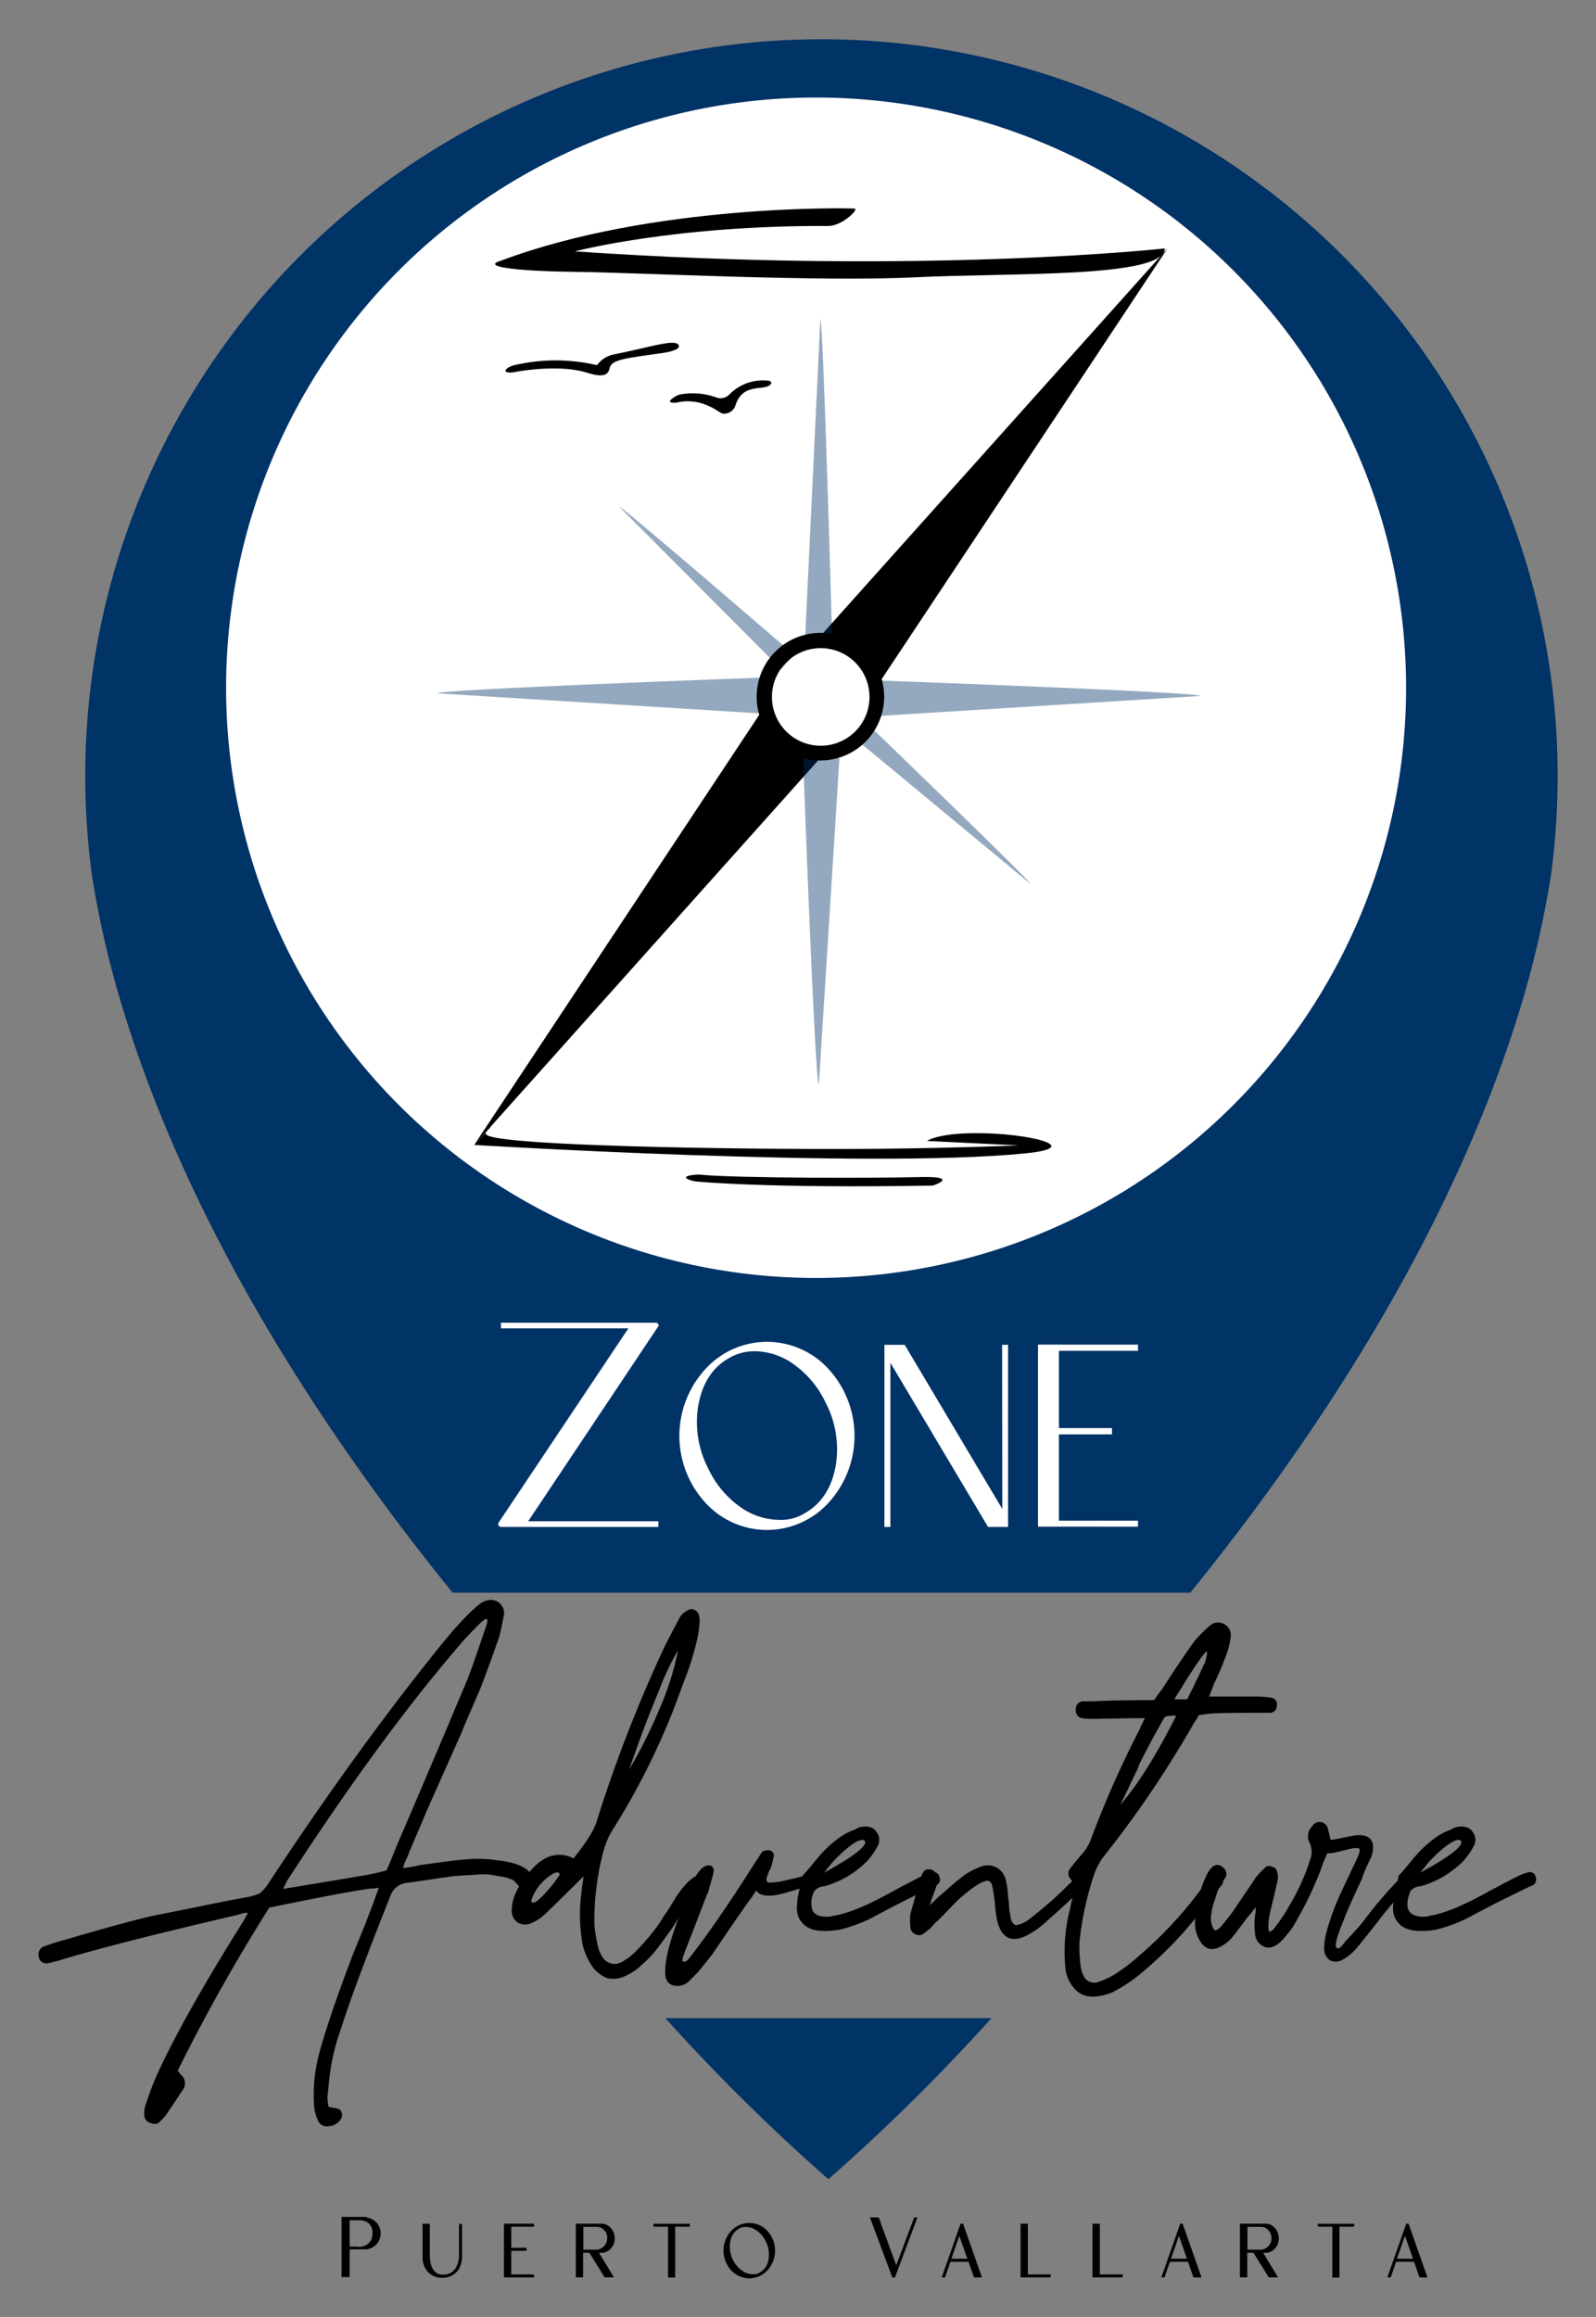 <svg id="Capa_1" data-name="Capa 1" xmlns="http://www.w3.org/2000/svg" viewBox="0 0 314.47 456.35"><rect x="0" y="0" width="314.47" height="456.35" fill="#808080" stroke="none"/><defs><style>.cls-1,.cls-4{fill:#036;}.cls-2{fill:#fff;}.cls-3{stroke:#000;stroke-miterlimit:10;stroke-width:0.25px;}.cls-4{opacity:0.42;}</style></defs><path class="cls-1" d="M131.09,397.49a388,388,0,0,0,32.13,31.73,386.7,386.7,0,0,0,32.14-31.73Z"/><path class="cls-1" d="M161.86,7.73A145.07,145.07,0,0,0,16.8,152.8a146.87,146.87,0,0,0,1.14,18.26.78.78,0,0,1,0,.22,191.52,191.52,0,0,0,6.61,28.51c8.7,28.07,26.88,67.33,64.63,113.91H234.53c37.75-46.58,55.93-85.84,64.63-113.91a191.52,191.52,0,0,0,6.61-28.51.78.78,0,0,1,0-.22,146.87,146.87,0,0,0,1.14-18.26A145.07,145.07,0,0,0,161.86,7.73Z"/><path class="cls-2" d="M160.8,19.21A116.25,116.25,0,1,1,44.55,135.46,116.25,116.25,0,0,1,160.8,19.21"/><path class="cls-2" d="M104.07,299.63h25.66v1.12h-31a.53.53,0,0,1-.47-.29.49.49,0,0,1,0-.59l25.55-38.23H98.7v-1.12h30.56a.43.43,0,0,1,.41.29.3.3,0,0,1,0,.48Z"/><path class="cls-2" d="M138.93,269.72a16.41,16.41,0,0,1,24.39,0,19.5,19.5,0,0,1,0,26.19,16.41,16.41,0,0,1-24.39,0,19.45,19.45,0,0,1,0-26.19ZM158.63,298q4.78-2.71,6-9.12a19.84,19.84,0,0,0-2-12.71,19.25,19.25,0,0,0-6-7.28,13.33,13.33,0,0,0-7.88-2.75,10,10,0,0,0-5.13,1.36q-4.78,2.71-6,9.14a19.89,19.89,0,0,0,2,12.74,19.11,19.11,0,0,0,6,7.26,13.41,13.41,0,0,0,7.88,2.71A8.76,8.76,0,0,0,158.63,298Z"/><path class="cls-2" d="M197.45,264.88h1.18v35.87h-3.95l-19.24-32.33v32.33h-1.18V264.88h4l19.23,32.33Z"/><path class="cls-2" d="M204.52,300.69V264.83h19.71v1.23H208.65v15.22H219.1v1.24H208.65v17h15.58v1.18Z"/><path d="M103.86,368.28a2.23,2.23,0,0,1,.81,2.42c-.16.92-.66,1.31-1.5,1.16a1.52,1.52,0,0,1-.69-.12c-.16-.15-.39-.4-.7-.75a4,4,0,0,0-.8-.75,8.84,8.84,0,0,0-2.77-.69,12,12,0,0,0-4.5-.29c-2.31.11-3.79.21-4.45.29s-2.13.29-4.44.63-3.77.56-4.39.64A3.88,3.88,0,0,0,77.09,373q-7.4,18.58-9.93,26.66a43.12,43.12,0,0,0-2.3,10l-.35,3.46a14.68,14.68,0,0,0,.23,1.84l1.73.35a1.07,1.07,0,0,1,.81.69,1.54,1.54,0,0,1,0,1.16,2.94,2.94,0,0,1-2.42,1.61,1.93,1.93,0,0,1-2.31-1.38,8.2,8.2,0,0,1-.69-3.23,31,31,0,0,1,1-9.58q1.85-6.93,6.58-19.39l2.77-6.81c.15-.46.58-1.57,1.27-3.34l1.15-3.23a13.19,13.19,0,0,1-1.5.17,9.47,9.47,0,0,0-1.38.17q-6.23,1-18.69,3.58A359.06,359.06,0,0,0,35,407.86a4.11,4.11,0,0,1,.4.46,3.34,3.34,0,0,0,.29.35,2.19,2.19,0,0,1,.46,2.77q-2.76,4.15-3.35,5a6.64,6.64,0,0,1-1.15,1.27,1.43,1.43,0,0,1-1.85.46,1.64,1.64,0,0,1-1.38-1.73,4.44,4.44,0,0,1,.23-1.73,59,59,0,0,1,2.31-6.12q5-11,16.5-29.42a24.7,24.7,0,0,0,1.39-2.43,4.4,4.4,0,0,0-1.74.35q-24.81,5.77-35.31,9c-1.15.31-1.92.5-2.31.58a1.5,1.5,0,0,1-1.84-1.16,1.77,1.77,0,0,1,.81-2.07l2-.7q14.88-4.38,20.31-5.54,3-.57,8.65-1.73c3.77-.77,6.5-1.3,8.2-1.61a1.2,1.2,0,0,0,.57-.12,10.59,10.59,0,0,0,3.06-.86,10.12,10.12,0,0,0,2-2.48q16.62-25.17,32.43-44.89,5.88-7.39,9-9.7a3.72,3.72,0,0,1,2.08-.69,2.81,2.81,0,0,1,1.27.35,2.59,2.59,0,0,1,1.15,3.11q-.47,2.54-.81,3.81-2.76,7.84-4,10.85c-1.84,4.23-3,6.85-3.34,7.84L84,356.85c-.69,1.7-1.81,4.31-3.34,7.85a9,9,0,0,1-.58,1.44,11.53,11.53,0,0,0-.69,1.79,22.4,22.4,0,0,0,3.34-.58l4.16-.57c2.23-.31,4-.5,5.19-.58a26.58,26.58,0,0,1,6.12.23C100.82,366.74,102.71,367.35,103.86,368.28Zm-27.69.11q.8-1.84,2.19-5.3Q84.93,347.85,92,331q.7-1.61,3.47-9.81c.53-1.38.69-2.15.46-2.3s-.73.27-1.5,1c-1.69,1.69-2.93,3-3.69,3.92q-15.93,18.47-34.16,46.62l-.81,1.62,10.39-1.73c.53-.08,2-.33,4.5-.76A45.28,45.28,0,0,0,76.17,368.39Z"/><path d="M139.4,369.2c.39.23.27.66-.34,1.27a2.82,2.82,0,0,0-.69.46l-.7.69a19.58,19.58,0,0,0-1.5,2.31,7.35,7.35,0,0,1-.46.75l-.58.87-2.42,3.81q-.93,1.38-3,4.15a21.65,21.65,0,0,1-3.23,3.46,11.14,11.14,0,0,1-3.46,2.31,5.58,5.58,0,0,1-3.35.35,6.59,6.59,0,0,1-3.12-2.54,13,13,0,0,1-1.73-4,32.68,32.68,0,0,1-.23-10.5,8.84,8.84,0,0,1,.18-1.44,10.2,10.2,0,0,0,.17-1.56q-5,5-7.27,7.15a9.08,9.08,0,0,1-2.89,2,2.79,2.79,0,0,1-2.82-.11,2.72,2.72,0,0,1-1.1-2.66q0-2.64,2.54-6.11t5.08-4.27a5.71,5.71,0,0,1,4.5.46q3.92-4.85,4.61-7.39a276.69,276.69,0,0,1,13.16-33.92q1-2.09,3.11-6a3,3,0,0,1,1.39-1.39,1.43,1.43,0,0,1,2.19.23q.81.81,0,5a56.08,56.08,0,0,1-2.88,9.12,141,141,0,0,1-14.08,29.08,16,16,0,0,0-1.62,4,52.69,52.69,0,0,0-1.73,14.54,30,30,0,0,0,.69,4,5.65,5.65,0,0,0,.81,2,2.8,2.8,0,0,0,3.81,1.16,12.11,12.11,0,0,0,2.42-1.73,44.24,44.24,0,0,0,4.27-4.85c.31-.39.73-1,1.27-1.85a14.89,14.89,0,0,1,1-1.5c1.08-1.69,1.69-2.69,1.85-3,1.61-2.38,3.07-3.81,4.38-4.27A1.72,1.72,0,0,1,139.4,369.2ZM105,374.74c.39.08,1.16-.5,2.31-1.73a26.1,26.1,0,0,0,3-3.81c-.23-.69-1-.5-2.42.58a9.67,9.67,0,0,0-3.12,4.27C104.63,374.51,104.71,374.74,105,374.74ZM133.63,325a52.68,52.68,0,0,0-3.8,8q-2.43,5.88-4.16,10.73l-1.73,4.85a96.67,96.67,0,0,0,6-12,55,55,0,0,0,3-8.65Z"/><path d="M161.68,369.32a1.1,1.1,0,0,1,.57,1.15c0,.16-.13.27-.4.35l-.92.23a3.81,3.81,0,0,1-.64.11c-.77.23-1.87.58-3.29,1s-2.63.81-3.63,1q-3.36.69-4.39-.81l-.63,1a4.84,4.84,0,0,1-.64.87q-2.53,3.57-7.38,10.73l-2.77,3.46-1.85,1.85a3.2,3.2,0,0,1-3.35.69c-1-.46-1.42-1.46-1.27-3q0-4.15,4.39-14.65,2-5.89,4.15-5.89c1,0,1.23.81.7,2.42l-.7,2.54v.12a.35.35,0,0,0-.11.23l-.35.69a.51.51,0,0,1-.11.35c-1.7,4.46-3,7.84-3.93,10.15-.69,1.77-.84,2.58-.46,2.43.39.15.85-.2,1.39-1q5.19-6.58,13.15-19.16a4.41,4.41,0,0,0,.46-.69,5.28,5.28,0,0,1,.58-.81,2.38,2.38,0,0,1,1.39-.23,1.06,1.06,0,0,1,.8,1.38l-.11.12v.35l-.23.8v.23l-.12.24a3.16,3.16,0,0,1-.29.69,8,8,0,0,0-.4.92c-.08.23-.16.48-.23.75a.69.69,0,0,0,.06.64.74.74,0,0,0,.63.23,14.41,14.41,0,0,0,2.08-.23c2.15-.47,3.77-.85,4.85-1.16C160.14,369,161.14,368.93,161.68,369.32Z"/><path d="M185.1,369.66a1.35,1.35,0,0,1-.46,1.62q-.12,0-.12.06s0,.05-.11.05l-.58.23a.33.33,0,0,0-.23.12q-1,.47-6.12,3l-2.88,1.5-3.06,1.62a23.66,23.66,0,0,1-2.83,1.21,27.44,27.44,0,0,1-3.23,1c-2.92.46-5,.31-6.34-.46a4.2,4.2,0,0,1-2.08-4.27,10.52,10.52,0,0,1,.17-1.85c.12-.61.27-1.31.46-2.08s.33-1.38.41-1.84a.33.33,0,0,1,.11-.23c.31-.31.94-1,1.91-2.2s1.67-2,2.13-2.48a21.73,21.73,0,0,1,2-1.84,16.18,16.18,0,0,1,2.6-1.79,17.34,17.34,0,0,1,1.61-.69,4.52,4.52,0,0,1,1-.47c1.54-.3,2.62,0,3.23.93a2.54,2.54,0,0,1,.12,3,14.07,14.07,0,0,1-1.85,2.65,19.16,19.16,0,0,1-8.54,5.08,2.54,2.54,0,0,0-2,1,5,5,0,0,0-.35,3.69c.47,1,1.62,1.43,3.47,1.27a.65.65,0,0,0,.46-.12c2.84-.38,6.81-2,11.88-4.84q5-2.66,6-3.12a8.13,8.13,0,0,1,1.61-.58A1.16,1.16,0,0,1,185.1,369.66Zm-15-7.27q-1-.11-3,1.5a28.13,28.13,0,0,0-3.35,3.23l-1.38,1.73q8.65-4.73,8.08-6.23Z"/><path d="M214.3,369.43c.23.23.26.62.11,1.16a2.06,2.06,0,0,1-.69.92q-4.84,4.62-7.39,6.81a17.6,17.6,0,0,1-4,2.88q-4.38,2.21-5.77-2.54a28.81,28.81,0,0,1-.57-4.38c-.16-.92-.27-1.65-.35-2.19-.08-.31-.13-.58-.17-.81a1.12,1.12,0,0,0-.41-.64.85.85,0,0,0-.8-.17c-1.24.31-3,1.54-5.43,3.69-.54.54-1.33,1.35-2.36,2.43s-1.83,1.84-2.37,2.3a8.1,8.1,0,0,1-2,1.85,1.43,1.43,0,0,1-1.73.23,1.55,1.55,0,0,1-1-1.5,12.23,12.23,0,0,1,0-2.42q.81-3,2-7c.38-1.62,1.15-2.19,2.31-1.73.92.46,1.23,1.38.92,2.77a14.31,14.31,0,0,1-.63,1.9,18.35,18.35,0,0,0-.75,2.25c.15-.15.57-.56,1.27-1.21a14.29,14.29,0,0,1,1.38-1.21,51.41,51.41,0,0,1,4.27-3.58,14.66,14.66,0,0,1,2.89-1.5,3.91,3.91,0,0,1,3.29.06,3.83,3.83,0,0,1,1.9,2.71,12.72,12.72,0,0,1,.35,2.25,13.21,13.21,0,0,0,.23,1.91c0,.23,0,.61.05,1.15a5,5,0,0,0,.18,1.15,5.87,5.87,0,0,0,.23,1.27c.3.62.65.93,1,.93a5.68,5.68,0,0,0,2.54-1.16c1.38-1.08,2.69-2.15,3.92-3.23.54-.46,1.08-.94,1.61-1.44s1.14-1.08,1.79-1.73,1.18-1.14,1.56-1.45a3.81,3.81,0,0,1,1.39-1A1.88,1.88,0,0,1,214.3,369.43Z"/><path d="M250.3,334.35a1.35,1.35,0,0,1,1.27,1.73,1.33,1.33,0,0,1-1.39,1.27h-1.84q-6.12,0-9.12.12a11.91,11.91,0,0,0-1.73.17c-.77.12-1.2.17-1.27.17-.16.31-.39.7-.69,1.16a11.9,11.9,0,0,0-.7,1.15,209,209,0,0,1-17.42,25.62,12.78,12.78,0,0,0-1.62,2.88,60.78,60.78,0,0,0-3.11,14.08,30.18,30.18,0,0,0,.23,4.39,5.2,5.2,0,0,0,.46,1.73,2.3,2.3,0,0,0,3.12,1.5,15.1,15.1,0,0,0,3.23-1.5,36.81,36.81,0,0,0,5.07-3.92,77.5,77.5,0,0,0,12-13c.76-1.08,1.38-1.89,1.84-2.43a1.06,1.06,0,0,1,1.27-.46,1,1,0,0,1,1,.92,1.17,1.17,0,0,1-.23,1.39c-.46.61-1.14,1.46-2,2.54s-1.56,1.92-2,2.54a77.67,77.67,0,0,1-12.35,12.69,31.66,31.66,0,0,1-5.19,3.35q-4.27,1.61-6.52.05a6.91,6.91,0,0,1-2.71-5.13,33.59,33.59,0,0,1,1-11.66,13.55,13.55,0,0,1,.29-1.38c.11-.46.24-1,.4-1.56s.27-1.06.35-1.44a2.75,2.75,0,0,0-.47-.58,2.43,2.43,0,0,1-.46-.58,1.59,1.59,0,0,1-.11-2.19c.46-.61,1.15-1.46,2.07-2.54a9.14,9.14,0,0,0,2-3.23,201.66,201.66,0,0,1,9.57-21.58.37.37,0,0,0,.12-.29.39.39,0,0,1,.11-.28l.81-1.62h-2.42q-1.27,0-3.87.06c-1.73,0-3,.06-3.86.06a13.17,13.17,0,0,1-2.08-.12,1.48,1.48,0,0,1-1.38-1.62,1.55,1.55,0,0,1,1.38-1.73h2.08c1.3-.07,3.29-.13,5.94-.17s4.67-.06,6.06-.06a25.34,25.34,0,0,1,1.5-2.08c2.77-4.3,4.92-7.5,6.46-9.57a27.37,27.37,0,0,1,3.12-3.12,2.5,2.5,0,0,1,4,2.19,15.79,15.79,0,0,1-.81,3.47,61,61,0,0,1-2.54,6c-.08.23-.21.59-.4,1.09s-.37.95-.52,1.33h9.57A19.61,19.61,0,0,1,250.3,334.35Zm-29.54,21.12q5.19-6,11-17.54A9.05,9.05,0,0,0,230,338a1.11,1.11,0,0,0-.81.7q-2.77,4.85-4.85,9.11V348Zm17.07-29.77q.36-1.84-4.15,5.3l-2.31,3.7h2.54l1.62-3.23v-.12c.3-.54.63-1.21,1-2a15.49,15.49,0,0,1,.86-1.79A14,14,0,0,0,237.83,325.7Z"/><path d="M279.49,368.74c.54.46.5,1-.11,1.62l-.46.46q-3.24,2.07-7.39,7.61-3.93,5-4.27,5.31a8.74,8.74,0,0,1-2.65,2.19,2.46,2.46,0,0,1-2.54.18,2.67,2.67,0,0,1-1.16-2.25,12,12,0,0,1,.35-2.89,48,48,0,0,1,3.12-8.54l2.77-5.88q1-2,.69-2.43a2.38,2.38,0,0,0-1.39-.05c-.54.11-1.34.3-2.42.57a11.22,11.22,0,0,1-2.54.41c-.08.23-.21.56-.4,1a9.83,9.83,0,0,0-.41,1,69,69,0,0,1-5.19,11.19,14.57,14.57,0,0,1-2.08,3c-1.92,2.47-3.65,3-5.19,1.62a3,3,0,0,1-.92-1.85,22,22,0,0,1-.12-2.65,4.58,4.58,0,0,1,.06-.64,4.6,4.6,0,0,0,.06-.63,2.15,2.15,0,0,0,.11-.81,1.5,1.5,0,0,1,.12-.81c-.16.23-.45.62-.87,1.16s-.71.88-.86,1q-2.31,3.11-2.89,3.8a7.18,7.18,0,0,1-2.19,1.85c-1.92,1.15-3.43.69-4.5-1.38a6.59,6.59,0,0,1-.69-4,23.27,23.27,0,0,1,2.19-8.54,5.23,5.23,0,0,1,1.15-1.62,1.39,1.39,0,0,1,2,0,1.58,1.58,0,0,1,.7,1.85,2.82,2.82,0,0,1-.46.69,14.35,14.35,0,0,0-.81,1.27,23.38,23.38,0,0,0-.93,2.65,10.77,10.77,0,0,0-.69,2.77,4.47,4.47,0,0,0,.46,3c.23.39.7.23,1.39-.46.07-.07.44-.52,1.09-1.33s1.14-1.44,1.45-1.9l2.13-3.17c1-1.43,1.68-2.48,2.14-3.18a17.15,17.15,0,0,1,1.84-2,1.14,1.14,0,0,1,1.5-.23c.54.08.89.46,1,1.15a3.21,3.21,0,0,1,0,1.74q-.47,2.19-1.27,5.42a15.17,15.17,0,0,0-.46,2.71c-.08,1,0,1.52.12,1.67s.61,0,1.15-.8a30.4,30.4,0,0,0,2.77-4.16,42.52,42.52,0,0,0,4.15-9.11,4.27,4.27,0,0,0,0-3.12,2.89,2.89,0,0,1,.47-3.58,1.66,1.66,0,0,1,3,.46q.11.36.57,2.31c.62-.07,1.39-.21,2.31-.4l2-.4c1.69-.31,2.87-.1,3.52.63s.71,1.9.18,3.52q-.34.69-1,2.13a19.85,19.85,0,0,0-.86,2.25c-1.69,3.54-2.89,6.24-3.58,8.08q-2.07,5-1.38,5.43c.3.3.73.07,1.27-.7.3-.38.79-.92,1.44-1.61s1.23-1.33,1.73-1.91.94-1.13,1.33-1.67a82.64,82.64,0,0,1,6.92-8,7.58,7.58,0,0,1,2-1.39A1.1,1.1,0,0,1,279.49,368.74Z"/><path d="M302.57,369.66a1.35,1.35,0,0,1-.46,1.62q-.12,0-.12.06s0,.05-.11.05l-.58.23a.33.33,0,0,0-.23.12q-1,.47-6.11,3c-.62.31-1.58.81-2.89,1.5L289,377.86a24.15,24.15,0,0,1-2.82,1.21,28.14,28.14,0,0,1-3.24,1c-2.92.46-5,.31-6.34-.46a4.2,4.2,0,0,1-2.08-4.27,10.52,10.52,0,0,1,.17-1.85c.12-.61.27-1.31.46-2.08s.33-1.38.41-1.84a.33.33,0,0,1,.11-.23c.31-.31.94-1,1.91-2.2s1.67-2,2.13-2.48a21.73,21.73,0,0,1,2-1.84,16.64,16.64,0,0,1,2.6-1.79c.31-.16.84-.39,1.61-.69a4.73,4.73,0,0,1,1-.47c1.54-.3,2.62,0,3.23.93a2.54,2.54,0,0,1,.12,3,14.07,14.07,0,0,1-1.85,2.65,19.11,19.11,0,0,1-8.54,5.08,2.54,2.54,0,0,0-2,1c-.62,1.61-.73,2.84-.34,3.69s1.61,1.43,3.46,1.27a.65.65,0,0,0,.46-.12c2.84-.38,6.81-2,11.88-4.84q5-2.66,6-3.12a8.13,8.13,0,0,1,1.61-.58A1.16,1.16,0,0,1,302.57,369.66Zm-15-7.27q-1-.11-3,1.5a28.13,28.13,0,0,0-3.35,3.23l-1.38,1.73q8.66-4.73,8.08-6.23Z"/><path class="cls-3" d="M72.28,436.91a3,3,0,0,1,1.87,1,3,3,0,0,1,.73,2,2.92,2.92,0,0,1-.77,2,3,3,0,0,1-1.93,1H72.1l-.17,0H68.76v5.46H67.42v-11.6h4.23l.31,0,.19,0Zm-1.63,5.75a2.81,2.81,0,0,0,2.09-.76,2.65,2.65,0,0,0,.77-2,2.58,2.58,0,0,0-.75-2.06,2.88,2.88,0,0,0-2-.66h-2v5.44H70.4Z"/><path class="cls-3" d="M83.38,438.12h1.18V444q0,2.75,1.26,3.69a1.87,1.87,0,0,0,.73.37,2.13,2.13,0,0,0,.63.07,3.13,3.13,0,0,0,.51,0,2.85,2.85,0,0,0,2.18-1.32,5.2,5.2,0,0,0,.7-2.75v-5.9h.34v6.24a5.32,5.32,0,0,1-.2,1.49,3.83,3.83,0,0,1-.48,1.09,3.69,3.69,0,0,1-.69.73,4.1,4.1,0,0,1-.75.47,3.54,3.54,0,0,1-.74.23,4.53,4.53,0,0,1-.58.11h-.34a3.68,3.68,0,0,1-2.74-1.14,4,4,0,0,1-1-2.87Z"/><path class="cls-3" d="M99.42,448.44V438.1h5.67v.36h-4.48v4.39h3v.35h-3v4.9h4.48v.34Z"/><path class="cls-3" d="M121,440.86a2.83,2.83,0,0,1-.64,1.82,2.37,2.37,0,0,1-1.64.91l-.91,0,2.94,4.83h-1.55l-3-4.83h-1.43v4.83h-1.19V438.1h4.66l.26,0h.17v0h.11a2.45,2.45,0,0,1,1.58.95A2.83,2.83,0,0,1,121,440.86Zm-1.21,0a2.37,2.37,0,0,0-.65-1.69,2.09,2.09,0,0,0-1.57-.69h-2.76v4.74h2.43l.16,0h0a2.24,2.24,0,0,0,1.66-.69A2.28,2.28,0,0,0,119.76,440.86Z"/><path class="cls-3" d="M128.88,438.12h6.93v.34h-2.9v8.41c0,.15,0,.31,0,.49s0,.36,0,.55v.55h-1.16v-10h-2.84Z"/><path class="cls-3" d="M144.14,439.51a4.74,4.74,0,0,1,7,0,5.64,5.64,0,0,1,0,7.55,4.72,4.72,0,0,1-7,0,5.61,5.61,0,0,1,0-7.55Zm5.68,8.16a3.56,3.56,0,0,0,1.72-2.62,5.81,5.81,0,0,0-.56-3.67,5.64,5.64,0,0,0-1.75-2.1,3.86,3.86,0,0,0-2.27-.79,2.86,2.86,0,0,0-1.48.4,3.57,3.57,0,0,0-1.71,2.63,5.72,5.72,0,0,0,.56,3.67,5.51,5.51,0,0,0,1.74,2.09,3.88,3.88,0,0,0,2.27.79A2.51,2.51,0,0,0,149.82,447.67Z"/><path class="cls-3" d="M180.22,436.86h.37l-4.34,11.6h-.34l-4.33-11.6h1.48l.32.85a.16.16,0,0,0,0,.1l3.21,8.71,1.75-4.64Z"/><path class="cls-3" d="M189.67,438.1l3.64,10.34H192l-1.07-3.08h-3.74l-1.07,3.08h-.39l3.63-10.34ZM187.29,445h3.5L189,440Z"/><path class="cls-3" d="M201.21,448.44V438.1h1.19v10h4.49v.34Z"/><path class="cls-3" d="M215.39,448.44V438.1h1.19v10h4.49v.34Z"/><path class="cls-3" d="M232.93,438.1l3.64,10.34h-1.33l-1.07-3.08h-3.74l-1.07,3.08H229l3.64-10.34ZM230.55,445h3.5l-1.75-5Z"/><path class="cls-3" d="M251.85,440.86a2.88,2.88,0,0,1-.63,1.82,2.42,2.42,0,0,1-1.64.91l-.92,0,2.94,4.83h-1.55l-3-4.83h-1.42v4.83h-1.19V438.1h4.65l.26,0h.17v0h.12a2.45,2.45,0,0,1,1.57.95A2.83,2.83,0,0,1,251.85,440.86Zm-1.2,0a2.38,2.38,0,0,0-.66-1.69,2.08,2.08,0,0,0-1.57-.69h-2.75v4.74h2.43l.15,0h.05a2.26,2.26,0,0,0,1.67-.69A2.32,2.32,0,0,0,250.65,440.86Z"/><path class="cls-3" d="M259.76,438.12h6.94v.34h-2.91v8.41c0,.15,0,.31,0,.49s0,.36,0,.55v.55h-1.15l0,0v-10h-2.84Z"/><path class="cls-3" d="M277.45,438.1l3.64,10.34h-1.32l-1.07-3.08H275l-1.07,3.08h-.4l3.64-10.34ZM275.07,445h3.51l-1.75-5Z"/><path d="M229.51,48.93s-47.64,5.29-116.23.58c0,0,19.53-5.17,50.12-5,2.58-.12,5.88-3.3,5-3.42s-39.88-.94-69.64,10.24c-4.47,1.29,4.11,2.12,15.29,2.23s47.18,2,66.24,1.06S229.4,54.81,229.51,48.93Z"/><path d="M101.1,73.34s8.59-1.77,14.53.06c2.47.76,4.12.88,4.47-.83s2.77-1.94,9.71-2.94c0,0,4.64-.47,3.88-1.7s-5.82.53-12.77,1.88a5.45,5.45,0,0,0-3.29,2.12,35.55,35.55,0,0,0-15.47-.18C99.69,72.1,98.45,73.63,101.1,73.34Z"/><path d="M141.14,78.28a2.35,2.35,0,0,0,2.56-.57A9.23,9.23,0,0,1,151.51,75c.77.18.71,1.12-1.47,1.36-2,.21-4.13.43-5.11,3.43a2.35,2.35,0,0,1-2.32,1.69,1.32,1.32,0,0,1-.51-.12c-.7-.36-4.12-3.18-8.76-2.06,0,0-3,.33,0-1.36a2.28,2.28,0,0,1,.72-.25A13.64,13.64,0,0,1,141.14,78.28Z"/><path d="M93.45,225.51s77.3,4.74,108.36,1.68c12.35-1.18.79-4.06-9.53-4-7.55,0-9.62,1.53-9.62,1.53l18,.88s-16,.7-35.56.71c-30.21,0-68.78-.9-69.35-2.94-.08-.28-.48-1,.88-1.36Z"/><path d="M137,232.69s13.65,1.41,46.83.82c0,0,5.62-1.88-2.65-1.67s-36.12.26-43.53-.5C133.78,231.54,135.16,232.34,137,232.69Z"/><path d="M230.05,48.91,161,126a15.38,15.38,0,0,1,12.12,8.67Z"/><path d="M93.39,225.58l69-77.13a15.41,15.41,0,0,1-12.12-8.67Z"/><path class="cls-4" d="M161.63,62.93l-3.06,64.23H164S162.21,62.35,161.63,62.93Z"/><path class="cls-4" d="M161.35,213.56l4.05-64.23h-7.16S160.59,214.14,161.35,213.56Z"/><path class="cls-4" d="M86.22,136.56l64.24,4v-7.11S85.64,135.8,86.22,136.56Z"/><path class="cls-4" d="M236.39,137.08l-64.24,4V134S237,136.32,236.39,137.08Z"/><path class="cls-4" d="M122,99.8l31.92,32,2.57-2.81S122,99.22,122,99.8Z"/><path class="cls-4" d="M203,174.06l-34.83-28.85,2.57-2.82S203.54,174,203,174.06Z"/><path d="M161.66,124.66a12.56,12.56,0,1,0,12.55,12.55A12.55,12.55,0,0,0,161.66,124.66Zm.06,22.22a9.61,9.61,0,1,1,9.6-9.6A9.6,9.6,0,0,1,161.72,146.88Z"/></svg>
